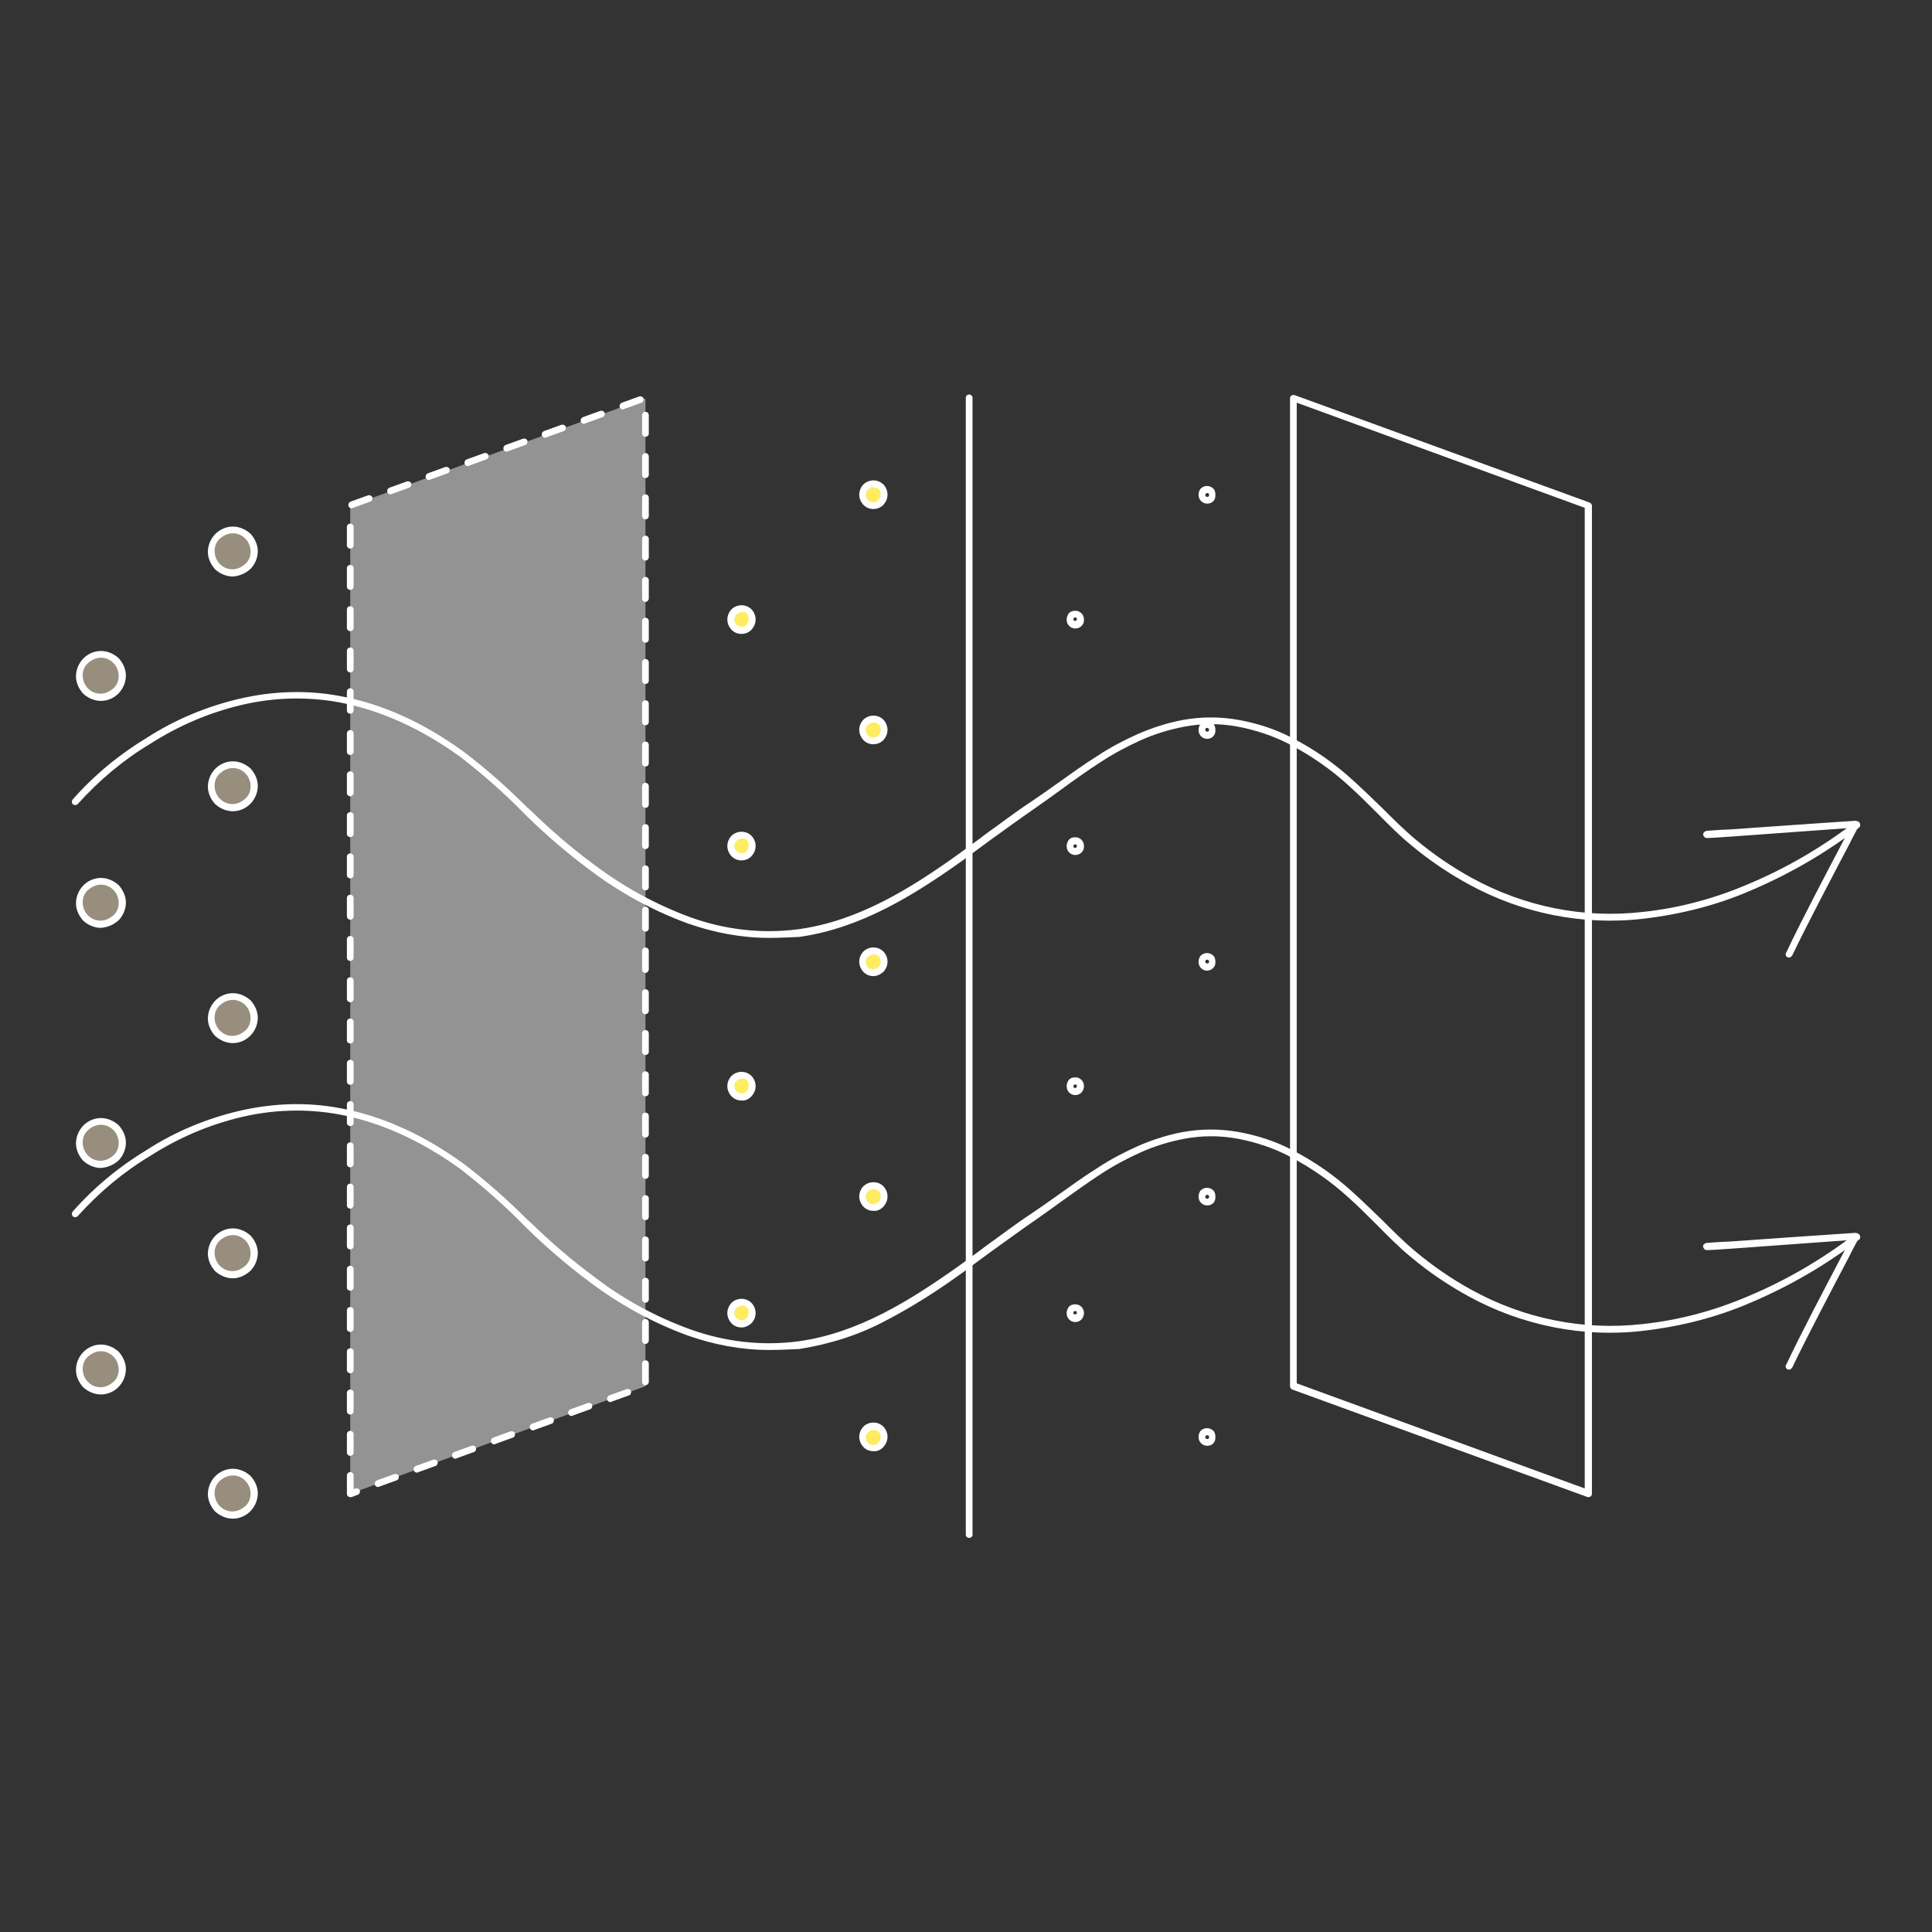 <?xml version="1.0" encoding="utf-8"?>
<!-- Generator: Adobe Illustrator 26.2.0, SVG Export Plug-In . SVG Version: 6.00 Build 0)  -->
<svg version="1.1" id="Layer_1" xmlns="http://www.w3.org/2000/svg" xmlns:xlink="http://www.w3.org/1999/xlink" x="0px" y="0px"
	 viewBox="0 0 402.5 402.5" style="enable-background:new 0 0 402.5 402.5;" xml:space="preserve">
<rect x="0" y="0" width="402.5" height="402.5" fill="#333333" stroke="none"/>
<style type="text/css">
	.st0{fill:none;}
	.st1{fill:#939393;}
	.st2{fill:#FFFFFF;}
	.st3{fill:#988E7E;}
	.st4{fill:#FFEC60;}
</style>
<g id="Group_3114" transform="translate(-183.187 -2009.475)">
	<rect id="Rectangle_1031" x="183.2" y="2009.5" class="st0" width="402.5" height="402.5"/>
	<g id="Group_3177" transform="translate(267.359 2090.946)">
		<g id="Group_3115" transform="translate(90.696 113.624)">
			<path id="Path_14360" class="st1" d="M-101.9,116.1l61.5-22.4v-205.8l-61.5,22.4V116.1z"/>
			<path id="Path_14360_-_Outline" class="st2" d="M-101.9,116.8c-0.4,0-0.7-0.3-0.7-0.7c0,0,0,0,0,0v-3.8c0-0.4,0.3-0.7,0.7-0.7
				s0.7,0.3,0.7,0.7v2.8l0.4-0.1c0.4-0.1,0.8,0.1,0.9,0.4c0.1,0.4-0.1,0.8-0.4,0.9l-1.3,0.5C-101.7,116.8-101.8,116.8-101.9,116.8
				L-101.9,116.8z M-96.1,114.7c-0.4,0-0.7-0.3-0.7-0.7c0-0.3,0.2-0.6,0.5-0.7l3.6-1.3c0.4-0.1,0.8,0.1,0.9,0.4
				c0.1,0.4-0.1,0.8-0.4,0.9l-3.6,1.3C-95.9,114.6-96,114.7-96.1,114.7L-96.1,114.7z M-88,111.7c-0.4,0-0.7-0.3-0.7-0.7
				c0-0.3,0.2-0.6,0.5-0.7l3.6-1.3c0.4-0.1,0.8,0.1,0.9,0.4c0.1,0.4-0.1,0.8-0.4,0.9l0,0l-3.6,1.3C-87.9,111.7-87.9,111.7-88,111.7
				L-88,111.7z M-80,108.8c-0.4,0-0.7-0.3-0.7-0.7c0-0.3,0.2-0.6,0.5-0.7l3.6-1.3c0.4-0.1,0.8,0.1,0.9,0.4c0.1,0.4-0.1,0.8-0.4,0.9
				l-3.6,1.3C-79.8,108.8-79.9,108.8-80,108.8L-80,108.8z M-101.9,108.2c-0.4,0-0.7-0.3-0.7-0.7v-3.8c0-0.4,0.3-0.7,0.7-0.7
				s0.7,0.3,0.7,0.7v3.8C-101.2,107.9-101.5,108.2-101.9,108.2L-101.9,108.2z M-71.9,105.8c-0.4,0-0.7-0.3-0.7-0.7
				c0-0.3,0.2-0.6,0.5-0.7l3.6-1.3c0.4-0.1,0.8,0.1,0.9,0.4c0.1,0.4-0.1,0.8-0.4,0.9l-3.6,1.3C-71.7,105.8-71.8,105.8-71.9,105.8
				L-71.9,105.8z M-63.8,102.9c-0.4,0-0.7-0.3-0.7-0.7c0-0.3,0.2-0.6,0.5-0.7l3.6-1.3c0.4-0.1,0.8,0.1,0.9,0.4
				c0.1,0.4-0.1,0.8-0.4,0.9l0,0l-3.6,1.3C-63.7,102.9-63.7,102.9-63.8,102.9z M-55.8,99.9c-0.4,0-0.7-0.3-0.7-0.7
				c0-0.3,0.2-0.6,0.5-0.7l3.6-1.3c0.4-0.1,0.8,0.1,0.9,0.4c0.1,0.4-0.1,0.8-0.4,0.9l0,0l-3.6,1.3C-55.6,99.9-55.7,99.9-55.8,99.9
				L-55.8,99.9z M-101.9,99.6c-0.4,0-0.7-0.3-0.7-0.7v-3.8c0-0.4,0.3-0.7,0.7-0.7s0.7,0.3,0.7,0.7v3.8
				C-101.2,99.3-101.5,99.6-101.9,99.6C-101.9,99.6-101.9,99.6-101.9,99.6L-101.9,99.6z M-47.7,97c-0.4,0-0.7-0.3-0.7-0.7
				c0-0.3,0.2-0.6,0.5-0.7l3.6-1.3c0.4-0.1,0.8,0.1,0.9,0.4c0.1,0.4-0.1,0.8-0.4,0.9l-3.6,1.3C-47.5,97-47.6,97-47.7,97z
				 M-40.4,93.5c-0.4,0-0.7-0.3-0.7-0.7v-3.8c0-0.4,0.3-0.7,0.7-0.7s0.7,0.3,0.7,0.7v3.8C-39.7,93.1-40,93.5-40.4,93.5L-40.4,93.5z
				 M-101.9,91c-0.4,0-0.7-0.3-0.7-0.7v-3.8c0-0.4,0.3-0.7,0.7-0.7s0.7,0.3,0.7,0.7v3.8C-101.2,90.7-101.5,91-101.9,91L-101.9,91z
				 M-40.4,84.9c-0.4,0-0.7-0.3-0.7-0.7v-3.8c0-0.4,0.3-0.7,0.7-0.7s0.7,0.3,0.7,0.7v3.8C-39.7,84.5-40,84.9-40.4,84.9L-40.4,84.9z
				 M-101.9,82.4c-0.4,0-0.7-0.3-0.7-0.7v-3.8c0-0.4,0.3-0.7,0.7-0.7s0.7,0.3,0.7,0.7v3.8C-101.2,82.1-101.5,82.4-101.9,82.4
				L-101.9,82.4z M-40.4,76.3c-0.4,0-0.7-0.3-0.7-0.7v-3.8c0-0.4,0.3-0.7,0.7-0.7s0.7,0.3,0.7,0.7v3.8C-39.7,76-40,76.3-40.4,76.3
				L-40.4,76.3z M-101.9,73.8c-0.4,0-0.7-0.3-0.7-0.7v-3.8c0-0.4,0.3-0.7,0.7-0.7s0.7,0.3,0.7,0.7v3.8
				C-101.2,73.5-101.5,73.8-101.9,73.8L-101.9,73.8z M-40.4,67.7c-0.4,0-0.7-0.3-0.7-0.7v-3.8c0-0.4,0.3-0.7,0.7-0.7
				s0.7,0.3,0.7,0.7V67C-39.7,67.4-40,67.7-40.4,67.7L-40.4,67.7z M-101.9,65.2c-0.4,0-0.7-0.3-0.7-0.7v-3.8c0-0.4,0.3-0.7,0.7-0.7
				s0.7,0.3,0.7,0.7v3.8C-101.2,64.9-101.5,65.2-101.9,65.2L-101.9,65.2z M-40.4,59.1c-0.4,0-0.7-0.3-0.7-0.7v-3.8
				c0-0.4,0.3-0.7,0.7-0.7s0.7,0.3,0.7,0.7v3.8C-39.7,58.8-40,59.1-40.4,59.1L-40.4,59.1z M-101.9,56.7c-0.4,0-0.7-0.3-0.7-0.7v-3.8
				c0-0.4,0.3-0.7,0.7-0.7s0.7,0.3,0.7,0.7v3.8C-101.2,56.3-101.5,56.7-101.9,56.7L-101.9,56.7z M-40.4,50.5c-0.4,0-0.7-0.3-0.7-0.7
				V46c0-0.4,0.3-0.7,0.7-0.7s0.7,0.3,0.7,0.7v3.8C-39.7,50.2-40,50.5-40.4,50.5L-40.4,50.5z M-101.9,48.1c-0.4,0-0.7-0.3-0.7-0.7
				v-3.8c0-0.4,0.3-0.7,0.7-0.7s0.7,0.3,0.7,0.7v3.8C-101.2,47.7-101.5,48.1-101.9,48.1L-101.9,48.1z M-40.4,41.9
				c-0.4,0-0.7-0.3-0.7-0.7v-3.8c0-0.4,0.3-0.7,0.7-0.7s0.7,0.3,0.7,0.7v3.8C-39.7,41.6-40,41.9-40.4,41.9L-40.4,41.9z M-101.9,39.5
				c-0.4,0-0.7-0.3-0.7-0.7v-3.8c0-0.4,0.3-0.7,0.7-0.7s0.7,0.3,0.7,0.7v3.8C-101.2,39.2-101.5,39.5-101.9,39.5L-101.9,39.5z
				 M-40.4,33.3c-0.4,0-0.7-0.3-0.7-0.7v-3.8c0-0.4,0.3-0.7,0.7-0.7s0.7,0.3,0.7,0.7v3.8C-39.7,33-40,33.3-40.4,33.3L-40.4,33.3z
				 M-101.9,30.9c-0.4,0-0.7-0.3-0.7-0.7v-3.8c0-0.4,0.3-0.7,0.7-0.7s0.7,0.3,0.7,0.7v3.8C-101.2,30.6-101.5,30.9-101.9,30.9
				L-101.9,30.9z M-40.4,24.7c-0.4,0-0.7-0.3-0.7-0.7v-3.8c0-0.4,0.3-0.7,0.7-0.7s0.7,0.3,0.7,0.7V24C-39.7,24.4-40,24.7-40.4,24.7
				L-40.4,24.7z M-101.9,22.3c-0.4,0-0.7-0.3-0.7-0.7v-3.8c0-0.4,0.3-0.7,0.7-0.7s0.7,0.3,0.7,0.7v3.8
				C-101.2,22-101.5,22.3-101.9,22.3L-101.9,22.3z M-40.4,16.2c-0.4,0-0.7-0.3-0.7-0.7v-3.8c0-0.4,0.3-0.7,0.7-0.7s0.7,0.3,0.7,0.7
				v3.8C-39.7,15.8-40,16.2-40.4,16.2L-40.4,16.2L-40.4,16.2z M-101.9,13.7c-0.4,0-0.7-0.3-0.7-0.7l0,0V9.2c0-0.4,0.3-0.7,0.7-0.7
				s0.7,0.3,0.7,0.7V13C-101.2,13.4-101.5,13.7-101.9,13.7L-101.9,13.7z M-40.4,7.6c-0.4,0-0.7-0.3-0.7-0.7V3c0-0.4,0.3-0.7,0.7-0.7
				s0.7,0.3,0.7,0.7l0,0v3.8C-39.7,7.2-40,7.6-40.4,7.6L-40.4,7.6L-40.4,7.6z M-101.9,5.1c-0.4,0-0.7-0.3-0.7-0.7V0.6
				c0-0.4,0.3-0.7,0.7-0.7s0.7,0.3,0.7,0.7v3.8C-101.2,4.8-101.5,5.1-101.9,5.1L-101.9,5.1z M-40.4-1c-0.4,0-0.7-0.3-0.7-0.7v-3.8
				c0-0.4,0.3-0.7,0.7-0.7s0.7,0.3,0.7,0.7v3.8C-39.7-1.3-40-1-40.4-1L-40.4-1L-40.4-1z M-101.9-3.5c-0.4,0-0.7-0.3-0.7-0.7V-8
				c0-0.4,0.3-0.7,0.7-0.7s0.7,0.3,0.7,0.7v3.8C-101.2-3.8-101.5-3.5-101.9-3.5L-101.9-3.5z M-40.4-9.6c-0.4,0-0.7-0.3-0.7-0.7v-3.8
				c0-0.4,0.3-0.7,0.7-0.7s0.7,0.3,0.7,0.7v3.8C-39.7-9.9-40-9.6-40.4-9.6L-40.4-9.6L-40.4-9.6z M-101.9-12.1
				c-0.4,0-0.7-0.3-0.7-0.7l0,0v-3.8c0-0.4,0.3-0.7,0.7-0.7s0.7,0.3,0.7,0.7v3.8C-101.2-12.4-101.5-12.1-101.9-12.1L-101.9-12.1z
				 M-40.4-18.2c-0.4,0-0.7-0.3-0.7-0.7v-3.8c0-0.4,0.3-0.7,0.7-0.7s0.7,0.3,0.7,0.7v3.8C-39.7-18.5-40-18.2-40.4-18.2L-40.4-18.2
				L-40.4-18.2z M-101.9-20.7c-0.4,0-0.7-0.3-0.7-0.7v-3.8c0-0.4,0.3-0.7,0.7-0.7s0.7,0.3,0.7,0.7v3.8
				C-101.2-21-101.5-20.7-101.9-20.7L-101.9-20.7z M-40.4-26.8c-0.4,0-0.7-0.3-0.7-0.7v-3.8c0-0.4,0.3-0.7,0.7-0.7s0.7,0.3,0.7,0.7
				v3.8C-39.7-27.1-40-26.8-40.4-26.8L-40.4-26.8L-40.4-26.8z M-101.9-29.2c-0.4,0-0.7-0.3-0.7-0.7v-3.8c0-0.4,0.3-0.7,0.7-0.7
				s0.7,0.3,0.7,0.7v3.8C-101.2-29.6-101.5-29.2-101.9-29.2L-101.9-29.2z M-40.4-35.4c-0.4,0-0.7-0.3-0.7-0.7v-3.8
				c0-0.4,0.3-0.7,0.7-0.7s0.7,0.3,0.7,0.7v3.8C-39.7-35.7-40-35.4-40.4-35.4L-40.4-35.4L-40.4-35.4z M-101.9-37.8
				c-0.4,0-0.7-0.3-0.7-0.7v-3.8c0-0.4,0.3-0.7,0.7-0.7s0.7,0.3,0.7,0.7v3.8C-101.2-38.2-101.5-37.8-101.9-37.8L-101.9-37.8z
				 M-40.4-44c-0.4,0-0.7-0.3-0.7-0.7v-3.8c0-0.4,0.3-0.7,0.7-0.7s0.7,0.3,0.7,0.7v3.8C-39.7-44.3-40-44-40.4-44L-40.4-44L-40.4-44z
				 M-101.9-46.4c-0.4,0-0.7-0.3-0.7-0.7V-51c0-0.4,0.3-0.7,0.7-0.7s0.7,0.3,0.7,0.7v3.8C-101.2-46.7-101.5-46.4-101.9-46.4
				L-101.9-46.4z M-40.4-52.6c-0.4,0-0.7-0.3-0.7-0.7v-3.8c0-0.4,0.3-0.7,0.7-0.7s0.7,0.3,0.7,0.7v3.8C-39.7-52.9-40-52.6-40.4-52.6
				L-40.4-52.6L-40.4-52.6z M-101.9-55c-0.4,0-0.7-0.3-0.7-0.7v-3.8c0-0.4,0.3-0.7,0.7-0.7s0.7,0.3,0.7,0.7v3.8
				C-101.2-55.3-101.5-55-101.9-55L-101.9-55z M-40.4-61.2c-0.4,0-0.7-0.3-0.7-0.7v-3.8c0-0.4,0.3-0.7,0.7-0.7s0.7,0.3,0.7,0.7v3.8
				C-39.7-61.5-40-61.2-40.4-61.2L-40.4-61.2L-40.4-61.2z M-101.9-63.6c-0.4,0-0.7-0.3-0.7-0.7v-3.8c0-0.4,0.3-0.7,0.7-0.7
				s0.7,0.3,0.7,0.7v3.8C-101.2-63.9-101.5-63.6-101.9-63.6L-101.9-63.6z M-40.4-69.7c-0.4,0-0.7-0.3-0.7-0.7v-3.8
				c0-0.4,0.3-0.7,0.7-0.7s0.7,0.3,0.7,0.7v3.8C-39.7-70.1-40-69.7-40.4-69.7L-40.4-69.7L-40.4-69.7z M-101.9-72.2
				c-0.4,0-0.7-0.3-0.7-0.7v-3.8c0-0.4,0.3-0.7,0.7-0.7s0.7,0.3,0.7,0.7v3.8C-101.2-72.5-101.5-72.2-101.9-72.2L-101.9-72.2z
				 M-40.4-78.3c-0.4,0-0.7-0.3-0.7-0.7v-3.8c0-0.4,0.3-0.7,0.7-0.7s0.7,0.3,0.7,0.7v3.8C-39.7-78.7-40-78.3-40.4-78.3L-40.4-78.3
				L-40.4-78.3z M-101.9-80.8c-0.4,0-0.7-0.3-0.7-0.7v-3.8c0-0.4,0.3-0.7,0.7-0.7s0.7,0.3,0.7,0.7v3.8
				C-101.2-81.1-101.5-80.8-101.9-80.8L-101.9-80.8z M-40.4-86.9c-0.4,0-0.7-0.3-0.7-0.7v-3.8c0-0.4,0.3-0.7,0.7-0.7
				s0.7,0.3,0.7,0.7v3.8C-39.7-87.2-40-86.9-40.4-86.9L-40.4-86.9L-40.4-86.9z M-101.6-89.2c-0.4,0-0.7-0.3-0.7-0.7
				c0-0.3,0.2-0.6,0.5-0.7l3.6-1.3c0.4-0.1,0.8,0.1,0.9,0.4c0.1,0.4-0.1,0.8-0.4,0.9l-3.6,1.3C-101.4-89.2-101.5-89.2-101.6-89.2
				L-101.6-89.2z M-93.5-92.1c-0.4,0-0.7-0.3-0.7-0.7c0-0.3,0.2-0.6,0.5-0.7l3.6-1.3c0.4-0.1,0.8,0.1,0.9,0.4
				c0.1,0.4-0.1,0.8-0.4,0.9l-3.6,1.3C-93.4-92.1-93.5-92.1-93.5-92.1L-93.5-92.1z M-85.5-95.1c-0.4,0-0.7-0.3-0.7-0.7
				c0-0.3,0.2-0.6,0.5-0.7l3.6-1.3c0.4-0.1,0.8,0.1,0.9,0.4c0.1,0.4-0.1,0.8-0.4,0.9l-3.6,1.3C-85.3-95.1-85.4-95.1-85.5-95.1
				L-85.5-95.1z M-40.4-95.5c-0.4,0-0.7-0.3-0.7-0.7v-3.8c0-0.4,0.3-0.7,0.7-0.7s0.7,0.3,0.7,0.7v3.8C-39.7-95.8-40-95.5-40.4-95.5
				L-40.4-95.5z M-77.4-98c-0.4,0-0.7-0.3-0.7-0.7c0-0.3,0.2-0.6,0.5-0.7l3.6-1.3c0.4-0.1,0.8,0.1,0.9,0.4c0.1,0.4-0.1,0.8-0.4,0.9
				l-3.6,1.3C-77.2-98-77.3-98-77.4-98L-77.4-98z M-69.3-101c-0.4,0-0.7-0.3-0.7-0.7c0-0.3,0.2-0.6,0.5-0.7l3.6-1.3
				c0.4-0.1,0.8,0.1,0.9,0.4c0.1,0.4-0.1,0.8-0.4,0.9l-3.6,1.3C-69.2-101-69.3-101-69.3-101L-69.3-101z M-61.3-103.9
				c-0.4,0-0.7-0.3-0.7-0.7c0-0.3,0.2-0.6,0.5-0.7l3.6-1.3c0.4-0.1,0.8,0.1,0.9,0.4c0.1,0.4-0.1,0.8-0.4,0.9l-3.6,1.3
				C-61.1-103.9-61.2-103.9-61.3-103.9L-61.3-103.9z M-40.4-104.1c-0.4,0-0.7-0.3-0.7-0.7v-3.8c0-0.4,0.3-0.7,0.7-0.7
				s0.7,0.3,0.7,0.7v3.8C-39.7-104.4-40-104.1-40.4-104.1L-40.4-104.1z M-53.2-106.8c-0.4,0-0.7-0.3-0.7-0.7c0-0.3,0.2-0.6,0.5-0.7
				l3.6-1.3c0.4-0.1,0.8,0.1,0.9,0.4c0.1,0.4-0.1,0.8-0.4,0.9l-3.6,1.3C-53-106.9-53.1-106.8-53.2-106.8L-53.2-106.8z M-45.1-109.8
				c-0.4,0-0.7-0.3-0.7-0.7c0-0.3,0.2-0.6,0.5-0.7l3.6-1.3c0.4-0.1,0.8,0.1,0.9,0.4c0.1,0.4-0.1,0.8-0.4,0.9l-3.6,1.3
				C-45-109.8-45-109.8-45.1-109.8L-45.1-109.8z"/>
		</g>
		<g id="Group_3116" transform="translate(296.582 113.624)">
			<path id="Path_14361" class="st2" d="M-49.8,116.8c-0.1,0-0.2,0-0.2,0l-61.5-22.4c-0.3-0.1-0.5-0.4-0.5-0.7v-205.8
				c0-0.4,0.3-0.7,0.7-0.7c0.1,0,0.2,0,0.2,0l61.5,22.4c0.3,0.1,0.5,0.4,0.5,0.7v205.8C-49.1,116.5-49.4,116.8-49.8,116.8z
				 M-110.6,93.1l60,21.9V-89.3l-60-21.9V93.1z"/>
		</g>
		<g id="Group_3117" transform="translate(225.838 113.624)">
			<path id="Line_8427" class="st2" d="M-108.1,125.3c-0.4,0-0.7-0.3-0.7-0.7v-236.8c0-0.4,0.3-0.7,0.7-0.7s0.7,0.3,0.7,0.7v236.8
				C-107.3,124.9-107.7,125.3-108.1,125.3z"/>
		</g>
		<g id="Group_3136" transform="translate(31.556 142.434)">
			<g id="Group_3119" transform="translate(28.78)">
				<path id="Path_14362" class="st3" d="M-96-109"/>
				<g id="Group_3118">
					<path id="Path_14363" class="st3" d="M-96-104.6c2.5,0,4.5-2,4.5-4.5s-2-4.5-4.5-4.5c-2.5,0-4.5,2-4.5,4.5l0,0
						C-100.5-106.6-98.5-104.6-96-104.6z"/>
					<path id="Path_14363_-_Outline" class="st2" d="M-96-103.8c-1.4,0-2.7-0.6-3.7-1.5c-0.9-1-1.5-2.3-1.5-3.6
						c0-1.3,0.5-2.6,1.4-3.6c1-1.1,2.4-1.7,3.8-1.7c1.4,0,2.7,0.6,3.7,1.5c0.9,1,1.5,2.3,1.5,3.6c0,1.3-0.5,2.6-1.4,3.6
						C-93.2-104.5-94.6-103.9-96-103.8z M-96-112.8c-1.1,0-2,0.5-2.8,1.2c-0.7,0.7-1,1.6-1,2.5c0,1,0.4,2,1.1,2.7
						c0.7,0.7,1.6,1.1,2.6,1.1c1.1,0,2-0.5,2.8-1.2c0.7-0.7,1-1.6,1-2.5c0-1-0.4-2-1.1-2.7C-94.1-112.4-95-112.8-96-112.8L-96-112.8
						z"/>
				</g>
			</g>
			<g id="Group_3121" transform="translate(0 27.216)">
				<path id="Path_14364" class="st3" d="M-94.7-110.3"/>
				<g id="Group_3120">
					<path id="Path_14365" class="st3" d="M-94.7-105.8c2.5,0,4.5-2,4.5-4.5c0-2.5-2-4.5-4.5-4.5c-2.5,0-4.5,2-4.5,4.5l0,0
						C-99.2-107.8-97.2-105.8-94.7-105.8z"/>
					<path id="Path_14365_-_Outline" class="st2" d="M-94.7-105.1c-1.4,0-2.7-0.6-3.7-1.5c-0.9-1-1.5-2.3-1.5-3.6
						c0-1.3,0.5-2.6,1.4-3.6c1-1.1,2.4-1.7,3.8-1.7c1.4,0,2.7,0.6,3.7,1.5c0.9,1,1.5,2.3,1.5,3.6c0,1.3-0.5,2.6-1.4,3.6
						C-91.9-105.7-93.3-105.1-94.7-105.1z M-94.7-114.1c-1.1,0-2,0.5-2.8,1.2c-0.7,0.7-1,1.6-1,2.5c0,1,0.4,2,1.1,2.7
						c0.7,0.7,1.6,1.1,2.6,1.1c1.1,0,2-0.5,2.8-1.2c0.7-0.7,1-1.6,1-2.5c0-1-0.4-2-1.1-2.7C-92.8-113.7-93.7-114.1-94.7-114.1z"/>
				</g>
			</g>
			<g id="Group_3123" transform="translate(0 76.7)">
				<path id="Path_14366" class="st3" d="M-94.7-112.5"/>
				<g id="Group_3122">
					<path id="Path_14367" class="st3" d="M-94.7-108.1c2.5,0,4.5-2,4.5-4.5c0-2.5-2-4.5-4.5-4.5s-4.5,2-4.5,4.5
						C-99.2-110.1-97.2-108.1-94.7-108.1z"/>
					<path id="Path_14367_-_Outline" class="st2" d="M-94.7-107.3c-1.4,0-2.7-0.6-3.7-1.5c-0.9-1-1.5-2.3-1.5-3.6
						c0-1.3,0.5-2.6,1.4-3.6c1-1.1,2.4-1.7,3.8-1.7c1.4,0,2.7,0.6,3.7,1.5c0.9,1,1.5,2.3,1.5,3.6c0,1.3-0.5,2.6-1.4,3.6
						C-91.9-108-93.3-107.4-94.7-107.3z M-94.7-116.3c-1.1,0-2,0.5-2.8,1.2c-0.7,0.7-1,1.6-1,2.5c0,1,0.4,2,1.1,2.7
						c0.7,0.7,1.6,1.1,2.6,1.1c1.1,0,2-0.5,2.8-1.2c0.7-0.7,1-1.6,1-2.5c0-1-0.4-2-1.1-2.7C-92.8-115.9-93.7-116.3-94.7-116.3z"/>
				</g>
			</g>
			<g id="Group_3125" transform="translate(28.78 51.304)">
				<path id="Path_14368" class="st3" d="M-96-111.4"/>
				<g id="Group_3124">
					<path id="Path_14369" class="st3" d="M-96-106.9c2.5,0,4.5-2,4.5-4.5c0-2.5-2-4.5-4.5-4.5c-2.5,0-4.5,2-4.5,4.5l0,0
						C-100.5-108.9-98.5-106.9-96-106.9z"/>
					<path id="Path_14369_-_Outline" class="st2" d="M-96-106.2c-1.4,0-2.7-0.6-3.7-1.5c-0.9-1-1.5-2.3-1.5-3.6
						c0-1.3,0.5-2.6,1.4-3.6c1-1.1,2.4-1.7,3.8-1.7c1.4,0,2.7,0.6,3.7,1.5c0.9,1,1.5,2.3,1.5,3.6c0,1.3-0.5,2.6-1.4,3.6
						C-93.2-106.8-94.6-106.2-96-106.2z M-96-115.2c-1.1,0-2,0.5-2.8,1.2c-0.7,0.7-1,1.6-1,2.5c0,1,0.4,2,1.1,2.7
						c0.7,0.7,1.6,1.1,2.6,1.1c1.1,0,2-0.5,2.8-1.2c0.7-0.7,1-1.6,1-2.5c0-1-0.4-2-1.1-2.7C-94.1-114.8-95-115.2-96-115.2L-96-115.2
						z"/>
				</g>
			</g>
			<g id="Group_3127" transform="translate(28.78 101.906)">
				<path id="Path_14370" class="st3" d="M-96-113.7"/>
				<g id="Group_3126">
					<path id="Path_14371" class="st3" d="M-96-109.2c2.5,0,4.5-2,4.5-4.5c0-2.5-2-4.5-4.5-4.5s-4.5,2-4.5,4.5
						C-100.5-111.2-98.5-109.2-96-109.2z"/>
					<path id="Path_14371_-_Outline" class="st2" d="M-96-108.5c-1.4,0-2.7-0.6-3.7-1.5c-0.9-1-1.5-2.3-1.5-3.6
						c0-1.3,0.5-2.6,1.4-3.6c1-1.1,2.4-1.7,3.8-1.7c1.4,0,2.7,0.6,3.7,1.5c0.9,1,1.5,2.3,1.5,3.6c0,1.3-0.5,2.6-1.4,3.6
						C-93.2-109.1-94.6-108.5-96-108.5z M-96-117.5c-1.1,0-2,0.5-2.8,1.2c-0.7,0.7-1,1.6-1,2.5c0,1,0.4,2,1.1,2.7
						c0.7,0.7,1.6,1.1,2.6,1.1c1.1,0,2-0.5,2.8-1.2c0.7-0.7,1-1.6,1-2.5c0-1-0.4-2-1.1-2.7C-94.1-117.1-95-117.5-96-117.5z"/>
				</g>
			</g>
			<g id="Group_3129" transform="translate(0 129.122)">
				<path id="Path_14372" class="st3" d="M-94.7-114.9"/>
				<g id="Group_3128">
					<path id="Path_14373" class="st3" d="M-94.7-110.4c2.5,0,4.5-2,4.5-4.5c0-2.5-2-4.5-4.5-4.5s-4.5,2-4.5,4.5
						C-99.2-112.5-97.2-110.5-94.7-110.4z"/>
					<path id="Path_14373_-_Outline" class="st2" d="M-94.7-109.7c-1.4,0-2.7-0.6-3.7-1.5c-0.9-1-1.5-2.3-1.5-3.6
						c0-1.3,0.5-2.6,1.4-3.6c1-1.1,2.4-1.7,3.8-1.7c1.4,0,2.7,0.6,3.7,1.5c0.9,1,1.5,2.3,1.5,3.6c0,1.3-0.5,2.6-1.4,3.6
						C-91.9-110.4-93.3-109.8-94.7-109.7z M-94.7-118.7c-1.1,0-2,0.5-2.8,1.2c-0.7,0.7-1,1.6-1,2.5c0,1,0.4,2,1.1,2.7
						c0.7,0.7,1.6,1.1,2.6,1.1c1.1,0,2-0.5,2.8-1.2c0.7-0.7,1-1.6,1-2.5c0-1-0.4-2-1.1-2.7C-92.8-118.3-93.7-118.7-94.7-118.7
						L-94.7-118.7z"/>
				</g>
			</g>
			<g id="Group_3131" transform="translate(0 178.606)">
				<path id="Path_14374" class="st3" d="M-94.7-117.2"/>
				<g id="Group_3130">
					<path id="Path_14375" class="st3" d="M-94.7-112.7c2.5,0,4.5-2,4.5-4.5c0-2.5-2-4.5-4.5-4.5s-4.5,2-4.5,4.5
						C-99.2-114.7-97.2-112.7-94.7-112.7z"/>
					<path id="Path_14375_-_Outline" class="st2" d="M-94.7-112c-1.4,0-2.7-0.6-3.7-1.5c-0.9-1-1.5-2.3-1.5-3.6
						c0-1.3,0.5-2.6,1.4-3.6c1-1.1,2.4-1.7,3.8-1.7c1.4,0,2.7,0.6,3.7,1.5c0.9,1,1.5,2.3,1.5,3.6c0,1.3-0.5,2.6-1.4,3.6
						C-91.9-112.6-93.3-112-94.7-112z M-94.7-121c-1.1,0-2,0.5-2.8,1.2c-0.7,0.7-1,1.6-1,2.5c0,1,0.4,2,1.1,2.7
						c0.7,0.7,1.6,1.1,2.6,1.1c1.1,0,2-0.5,2.8-1.2c0.7-0.7,1-1.6,1-2.5c0-1-0.4-2-1.1-2.7C-92.8-120.6-93.7-121-94.7-121L-94.7-121
						z"/>
				</g>
			</g>
			<g id="Group_3133" transform="translate(28.78 153.21)">
				<path id="Path_14376" class="st3" d="M-96-116"/>
				<g id="Group_3132">
					<path id="Path_14377" class="st3" d="M-96-111.5c2.5,0,4.5-2,4.5-4.5c0-2.5-2-4.5-4.5-4.5s-4.5,2-4.5,4.5
						C-100.5-113.6-98.5-111.6-96-111.5z"/>
					<path id="Path_14377_-_Outline" class="st2" d="M-96-110.8c-1.4,0-2.7-0.6-3.7-1.5c-0.9-1-1.5-2.3-1.5-3.6
						c0-1.3,0.5-2.6,1.4-3.6c1-1.1,2.4-1.7,3.8-1.7c1.4,0,2.7,0.6,3.7,1.5c0.9,1,1.5,2.3,1.5,3.6c0,1.3-0.5,2.6-1.4,3.6
						C-93.2-111.5-94.6-110.8-96-110.8z M-96-119.8c-1.1,0-2,0.5-2.8,1.2c-0.7,0.7-1,1.6-1,2.5c0,1,0.4,2,1.1,2.7
						c0.7,0.7,1.6,1.1,2.6,1.1c1.1,0,2-0.5,2.8-1.2c0.7-0.7,1-1.6,1-2.5c0-1-0.4-2-1.1-2.7C-94.1-119.4-95-119.8-96-119.8L-96-119.8
						z"/>
				</g>
			</g>
			<g id="Group_3135" transform="translate(28.78 205.684)">
				<path id="Path_14378" class="st3" d="M-96-118.4"/>
				<g id="Group_3134">
					<path id="Path_14379" class="st3" d="M-96-113.9c2.5,0,4.5-2,4.5-4.5c0-2.5-2-4.5-4.5-4.5s-4.5,2-4.5,4.5
						C-100.5-116-98.5-114-96-113.9z"/>
					<path id="Path_14379_-_Outline" class="st2" d="M-96-113.2c-1.4,0-2.7-0.6-3.7-1.5c-0.9-1-1.5-2.3-1.5-3.6
						c0-1.3,0.5-2.6,1.4-3.6c1-1.1,2.4-1.7,3.8-1.7c1.4,0,2.7,0.6,3.7,1.5c0.9,1,1.5,2.3,1.5,3.6c0,1.3-0.5,2.6-1.4,3.6
						C-93.2-113.8-94.6-113.2-96-113.2z M-96-122.2c-1.1,0-2,0.5-2.8,1.2c-0.7,0.7-1,1.6-1,2.5c0,1,0.4,2,1.1,2.7
						c0.7,0.7,1.6,1.1,2.6,1.1c1.1,0,2-0.5,2.8-1.2c0.7-0.7,1-1.6,1-2.5c0-1-0.4-2-1.1-2.7C-94.1-121.8-95-122.2-96-122.2z"/>
				</g>
			</g>
		</g>
		<g id="Group_3155" transform="translate(173.803 132.476)">
			<g id="Group_3138" transform="translate(28.78 0)">
				<path id="Path_14380" class="st4" d="M-104.8-110.8"/>
				<g id="Group_3137">
					<path id="Path_14381" class="st4" d="M-104.8-108.6c2.9,0,2.9-4.5,0-4.5S-107.7-108.6-104.8-108.6z"/>
					<path id="Path_14381_-_Outline" class="st2" d="M-104.8-107.9c-0.8,0-1.6-0.3-2.2-1c-1-1.2-1-2.8,0-4c1.1-1.2,3-1.3,4.2-0.2
						c0.1,0.1,0.1,0.1,0.2,0.2c1,1.2,1,2.8,0,4C-103.2-108.2-104-107.9-104.8-107.9z M-104.8-112.4c-0.8,0-1.6,0.6-1.6,1.5
						c0,0.8,0.6,1.6,1.5,1.6c0.8,0,1.6-0.6,1.6-1.5c0,0,0,0,0-0.1c0.1-0.8-0.5-1.5-1.3-1.5C-104.8-112.4-104.8-112.4-104.8-112.4
						L-104.8-112.4z"/>
				</g>
			</g>
			<g id="Group_3140" transform="translate(0 27.216)">
				<path id="Path_14382" class="st4" d="M-103.5-112.1"/>
				<g id="Group_3139">
					<path id="Path_14383" class="st4" d="M-103.5-109.8c2.9,0,2.9-4.5,0-4.5C-106.4-114.3-106.4-109.8-103.5-109.8z"/>
					<path id="Path_14383_-_Outline" class="st2" d="M-103.5-109.1c-0.8,0-1.6-0.3-2.2-1c-1-1.2-1-2.8,0-4c1.1-1.2,3-1.3,4.2-0.2
						c0.1,0.1,0.1,0.1,0.2,0.2c1,1.2,1,2.8,0,4C-101.9-109.4-102.7-109.1-103.5-109.1z M-103.5-113.6c-0.8,0-1.5,0.7-1.5,1.5
						c0,0.8,0.7,1.5,1.5,1.5c0.4,0,0.8-0.1,1.1-0.5c0.2-0.3,0.4-0.7,0.4-1.1c0.1-0.8-0.5-1.5-1.3-1.5
						C-103.4-113.6-103.5-113.6-103.5-113.6L-103.5-113.6z"/>
				</g>
			</g>
			<g id="Group_3142" transform="translate(0 76.7)">
				<path id="Path_14384" class="st4" d="M-103.5-114.3"/>
				<g id="Group_3141">
					<path id="Path_14385" class="st4" d="M-103.5-112.1c2.9,0,2.9-4.5,0-4.5C-106.4-116.6-106.4-112.1-103.5-112.1z"/>
					<path id="Path_14385_-_Outline" class="st2" d="M-103.5-111.4c-0.8,0-1.6-0.3-2.2-1c-1-1.2-1-2.8,0-4c1.1-1.2,3-1.3,4.2-0.2
						c0.1,0.1,0.1,0.1,0.2,0.2c1,1.2,1,2.8,0,4C-101.9-111.7-102.7-111.4-103.5-111.4z M-103.5-115.9c-0.8,0-1.5,0.7-1.5,1.5
						c0,0.8,0.7,1.5,1.5,1.5c0.4,0,0.8-0.1,1.1-0.5c0.2-0.3,0.4-0.7,0.4-1.1c0.1-0.8-0.5-1.5-1.3-1.5
						C-103.4-115.9-103.5-115.9-103.5-115.9L-103.5-115.9z"/>
				</g>
			</g>
			<g id="Group_3144" transform="translate(28.78 51.304)">
				<path id="Path_14386" class="st4" d="M-104.8-113.2"/>
				<g id="Group_3143">
					<path id="Path_14387" class="st4" d="M-104.8-110.9c2.9,0,2.9-4.5,0-4.5S-107.7-110.9-104.8-110.9z"/>
					<path id="Path_14387_-_Outline" class="st2" d="M-104.8-110.2c-0.8,0-1.6-0.3-2.2-1c-1-1.2-1-2.8,0-4c1.1-1.2,3-1.3,4.2-0.2
						c0.1,0.1,0.1,0.1,0.2,0.2c1,1.2,1,2.8,0,4C-103.2-110.5-104-110.2-104.8-110.2z M-104.8-114.7c-0.8,0-1.6,0.6-1.6,1.5
						c0,0.8,0.6,1.6,1.5,1.6c0.8,0,1.6-0.6,1.6-1.5c0,0,0,0,0-0.1c0.1-0.8-0.5-1.5-1.3-1.5C-104.8-114.7-104.8-114.7-104.8-114.7
						L-104.8-114.7z"/>
				</g>
			</g>
			<g id="Group_3146" transform="translate(28.78 101.906)">
				<path id="Path_14388" class="st4" d="M-104.8-115.5"/>
				<g id="Group_3145">
					<path id="Path_14389" class="st4" d="M-104.8-113.2c2.9,0,2.9-4.5,0-4.5S-107.7-113.2-104.8-113.2z"/>
					<path id="Path_14389_-_Outline" class="st2" d="M-104.8-112.5c-0.8,0-1.6-0.3-2.2-1c-1-1.2-1-2.8,0-4c1.1-1.2,3-1.3,4.2-0.2
						c0.1,0.1,0.1,0.1,0.2,0.2c1,1.2,1,2.8,0,4C-103.2-112.9-104-112.5-104.8-112.5z M-104.8-117c-0.8,0-1.6,0.6-1.6,1.5
						c0,0.8,0.6,1.6,1.5,1.6c0.8,0,1.6-0.6,1.6-1.5c0,0,0,0,0-0.1c0.1-0.8-0.5-1.5-1.3-1.5C-104.8-117-104.8-117-104.8-117
						L-104.8-117z"/>
				</g>
			</g>
			<g id="Group_3148" transform="translate(0 129.122)">
				<path id="Path_14390" class="st4" d="M-103.5-116.7"/>
				<g id="Group_3147">
					<path id="Path_14391" class="st4" d="M-103.5-114.5c2.9,0,2.9-4.5,0-4.5C-106.4-119-106.4-114.5-103.5-114.5z"/>
					<path id="Path_14391_-_Outline" class="st2" d="M-103.5-113.8c-0.8,0-1.6-0.3-2.2-1c-1-1.2-1-2.8,0-4c1.1-1.2,3-1.3,4.2-0.2
						c0.1,0.1,0.1,0.1,0.2,0.2c1,1.2,1,2.8,0,4C-101.9-114.1-102.7-113.7-103.5-113.8z M-103.5-118.3c-0.8,0-1.5,0.7-1.5,1.5
						c0,0.8,0.7,1.5,1.5,1.5c0.4,0,0.8-0.1,1.1-0.5c0.2-0.3,0.4-0.7,0.4-1.1c0.1-0.8-0.5-1.5-1.3-1.5
						C-103.4-118.3-103.5-118.3-103.5-118.3L-103.5-118.3z"/>
				</g>
			</g>
			<g id="Group_3150" transform="translate(0 178.606)">
				<path id="Path_14392" class="st4" d="M-103.5-119"/>
				<g id="Group_3149">
					<path id="Path_14393" class="st4" d="M-103.5-116.7c2.9,0,2.9-4.5,0-4.5C-106.4-121.2-106.4-116.7-103.5-116.7z"/>
					<path id="Path_14393_-_Outline" class="st2" d="M-103.5-116c-0.8,0-1.6-0.3-2.2-1c-1-1.2-1-2.8,0-4c1.1-1.2,3-1.3,4.2-0.2
						c0.1,0.1,0.1,0.1,0.2,0.2c1,1.2,1,2.8,0,4C-101.9-116.4-102.7-116-103.5-116z M-103.5-120.5c-0.8,0-1.5,0.7-1.5,1.5
						c0,0.8,0.7,1.5,1.5,1.5c0.4,0,0.8-0.1,1.1-0.5c0.2-0.3,0.4-0.7,0.4-1.1c0.1-0.8-0.5-1.5-1.3-1.5
						C-103.4-120.5-103.5-120.5-103.5-120.5L-103.5-120.5z"/>
				</g>
			</g>
			<g id="Group_3152" transform="translate(28.78 153.21)">
				<path id="Path_14394" class="st4" d="M-104.8-117.8"/>
				<g id="Group_3151">
					<path id="Path_14395" class="st4" d="M-104.8-115.6c2.9,0,2.9-4.5,0-4.5S-107.7-115.6-104.8-115.6z"/>
					<path id="Path_14395_-_Outline" class="st2" d="M-104.8-114.9c-0.8,0-1.6-0.3-2.2-1c-1-1.2-1-2.8,0-4c1.1-1.2,3-1.3,4.2-0.2
						c0.1,0.1,0.1,0.1,0.2,0.2c1,1.2,1,2.8,0,4C-103.2-115.2-104-114.8-104.8-114.9z M-104.8-119.4c-0.8,0-1.6,0.6-1.6,1.5
						c0,0.8,0.6,1.6,1.5,1.6c0.8,0,1.6-0.6,1.6-1.5c0,0,0,0,0-0.1c0.1-0.8-0.5-1.5-1.3-1.5C-104.8-119.4-104.8-119.4-104.8-119.4
						L-104.8-119.4z"/>
				</g>
			</g>
			<g id="Group_3154" transform="translate(28.78 205.684)">
				<path id="Path_14396" class="st4" d="M-104.8-120.2"/>
				<g id="Group_3153">
					<path id="Path_14397" class="st4" d="M-104.8-118c2.9,0,2.9-4.5,0-4.5S-107.7-118-104.8-118z"/>
					<path id="Path_14397_-_Outline" class="st2" d="M-104.8-117.3c-0.8,0-1.6-0.3-2.2-1c-1-1.2-1-2.8,0-4c1.1-1.2,3-1.3,4.2-0.2
						c0.1,0.1,0.1,0.1,0.2,0.2c1,1.2,1,2.8,0,4C-103.2-117.6-104-117.2-104.8-117.3z M-104.8-121.7c-0.8,0-1.6,0.6-1.6,1.5
						c0,0.8,0.6,1.6,1.5,1.6c0.8,0,1.6-0.6,1.6-1.5c0,0,0,0,0-0.1c0.1-0.8-0.5-1.5-1.3-1.5C-104.8-121.8-104.8-121.8-104.8-121.7
						L-104.8-121.7z"/>
				</g>
			</g>
		</g>
		<g id="Group_3174" transform="translate(247.851 133.651)">
			<g id="Group_3157" transform="translate(28.78 0)">
				<g id="Group_3156">
					<path id="Path_14399" class="st2" d="M-109.3-110.2c-1,0-1.8-0.8-1.8-1.8c0,0,0-0.1,0-0.1c0-0.5,0.2-0.9,0.4-1.2
						c0.7-0.7,1.8-0.8,2.6-0.1c0,0,0.1,0.1,0.1,0.1c0.3,0.3,0.4,0.8,0.4,1.2C-107.5-111-108.2-110.2-109.3-110.2
						C-109.2-110.2-109.3-110.2-109.3-110.2z M-109.3-112.4c-0.2,0-0.4,0.1-0.4,0.4c0,0.2,0.1,0.4,0.4,0.4c0.2,0,0.4-0.1,0.4-0.4
						c0,0,0,0,0,0C-108.9-112.2-109-112.4-109.3-112.4C-109.3-112.4-109.3-112.4-109.3-112.4L-109.3-112.4z"/>
				</g>
			</g>
			<g id="Group_3159" transform="translate(0 27.216)">
				<g id="Group_3158">
					<path id="Path_14401" class="st2" d="M-108-111.4c-1,0-1.8-0.8-1.8-1.8c0,0,0-0.1,0-0.1c0-0.5,0.2-0.9,0.4-1.2
						c0.3-0.4,0.8-0.6,1.4-0.6c1,0,1.8,0.8,1.8,1.8C-106.1-112.2-107-111.4-108-111.4L-108-111.4z M-108-113.7c-0.1,0-0.2,0-0.3,0.1
						c-0.1,0.1-0.1,0.2-0.1,0.3c0,0.2,0.2,0.4,0.4,0.3c0.2,0,0.4-0.2,0.3-0.4C-107.6-113.5-107.8-113.7-108-113.7L-108-113.7z"/>
				</g>
			</g>
			<g id="Group_3161" transform="translate(0 76.701)">
				<g id="Group_3160">
					<path id="Path_14403" class="st2" d="M-108-113.7c-1,0-1.8-0.8-1.8-1.8c0,0,0-0.1,0-0.1c0-0.5,0.2-0.9,0.4-1.2
						c0.3-0.4,0.8-0.6,1.4-0.6c1,0,1.8,0.8,1.8,1.8C-106.1-114.5-107-113.7-108-113.7L-108-113.7z M-108-115.9c-0.1,0-0.2,0-0.3,0.1
						c-0.1,0.1-0.1,0.2-0.1,0.3c0,0.2,0.2,0.4,0.4,0.3c0.2,0,0.4-0.2,0.3-0.4C-107.6-115.8-107.8-115.9-108-115.9L-108-115.9z"/>
				</g>
			</g>
			<g id="Group_3163" transform="translate(28.78 51.304)">
				<g id="Group_3162">
					<path id="Path_14405" class="st2" d="M-109.3-112.5c-1,0-1.8-0.8-1.8-1.8c0,0,0-0.1,0-0.1c0-0.5,0.2-0.9,0.4-1.2
						c0.7-0.7,1.8-0.8,2.6-0.1c0,0,0.1,0.1,0.1,0.1c0.3,0.3,0.4,0.8,0.4,1.2C-107.5-113.4-108.2-112.5-109.3-112.5
						C-109.2-112.5-109.3-112.5-109.3-112.5z M-109.3-114.8c-0.2,0-0.4,0.1-0.4,0.4c0,0.2,0.1,0.4,0.4,0.4c0.2,0,0.4-0.1,0.4-0.4
						c0,0,0,0,0,0C-108.9-114.5-109-114.7-109.3-114.8C-109.3-114.8-109.3-114.8-109.3-114.8L-109.3-114.8z"/>
				</g>
			</g>
			<g id="Group_3165" transform="translate(28.78 101.906)">
				<g id="Group_3164">
					<path id="Path_14407" class="st2" d="M-109.3-114.8c-1,0-1.8-0.8-1.8-1.8c0,0,0-0.1,0-0.1c0-0.5,0.2-0.9,0.4-1.2
						c0.7-0.7,1.8-0.8,2.6-0.1c0,0,0.1,0.1,0.1,0.1c0.3,0.3,0.4,0.8,0.4,1.2C-107.5-115.7-108.2-114.9-109.3-114.8
						C-109.2-114.8-109.3-114.8-109.3-114.8z M-109.3-117.1c-0.2,0-0.4,0.1-0.4,0.4c0,0.2,0.1,0.4,0.4,0.4c0.2,0,0.4-0.1,0.4-0.4
						c0,0,0,0,0,0C-108.9-116.9-109-117-109.3-117.1C-109.3-117.1-109.3-117.1-109.3-117.1L-109.3-117.1z"/>
				</g>
			</g>
			<g id="Group_3167" transform="translate(0 129.123)">
				<g id="Group_3166">
					<path id="Path_14409" class="st2" d="M-108-116.1c-1,0-1.8-0.8-1.8-1.8c0,0,0-0.1,0-0.1c0-0.5,0.2-0.9,0.4-1.2
						c0.3-0.4,0.8-0.6,1.4-0.6c1,0,1.8,0.8,1.8,1.8C-106.2-116.9-107-116.1-108-116.1L-108-116.1z M-108-118.3c-0.1,0-0.2,0-0.3,0.1
						c-0.1,0.1-0.1,0.2-0.1,0.3c0,0.2,0.2,0.4,0.4,0.3c0.2,0,0.4-0.2,0.3-0.4C-107.6-118.2-107.8-118.3-108-118.3L-108-118.3z"/>
				</g>
			</g>
			<g id="Group_3169" transform="translate(0 178.606)">
				<g id="Group_3168">
					<path id="Path_14411" class="st2" d="M-108-118.3c-1,0-1.8-0.8-1.8-1.8c0,0,0-0.1,0-0.1c0-0.5,0.2-0.9,0.4-1.2
						c0.3-0.4,0.8-0.6,1.4-0.6c1,0,1.8,0.8,1.8,1.8C-106.2-119.1-107-118.3-108-118.3L-108-118.3z M-108-120.6c-0.1,0-0.2,0-0.3,0.1
						c-0.1,0.1-0.1,0.2-0.1,0.3c0,0.2,0.2,0.4,0.4,0.3c0.2,0,0.4-0.2,0.3-0.4C-107.6-120.4-107.8-120.6-108-120.6L-108-120.6z"/>
				</g>
			</g>
			<g id="Group_3171" transform="translate(28.78 153.21)">
				<g id="Group_3170">
					<path id="Path_14413" class="st2" d="M-109.3-117.2c-1,0-1.8-0.8-1.8-1.8c0,0,0-0.1,0-0.1c0-0.5,0.2-0.9,0.4-1.2
						c0.7-0.7,1.8-0.8,2.6-0.1c0,0,0.1,0.1,0.1,0.1c0.3,0.3,0.4,0.8,0.4,1.2C-107.5-118-108.2-117.2-109.3-117.2
						C-109.2-117.2-109.3-117.2-109.3-117.2z M-109.3-119.4c-0.2,0-0.4,0.1-0.4,0.4c0,0.2,0.1,0.4,0.4,0.4c0.2,0,0.4-0.1,0.4-0.4
						c0,0,0,0,0,0C-108.9-119.2-109-119.4-109.3-119.4C-109.3-119.4-109.3-119.4-109.3-119.4z"/>
				</g>
			</g>
			<g id="Group_3173" transform="translate(28.78 205.685)">
				<g id="Group_3172">
					<path id="Path_14415" class="st2" d="M-109.3-119.6c-1,0-1.8-0.8-1.8-1.8c0,0,0-0.1,0-0.1c0-0.5,0.2-0.9,0.4-1.2
						c0.7-0.7,1.8-0.8,2.6-0.1c0,0,0.1,0.1,0.1,0.1c0.3,0.3,0.4,0.8,0.4,1.2C-107.5-120.4-108.2-119.6-109.3-119.6
						C-109.2-119.6-109.3-119.6-109.3-119.6z M-109.3-121.8c-0.2,0-0.4,0.1-0.4,0.4c0,0.2,0.1,0.4,0.4,0.4c0.2,0,0.4-0.1,0.4-0.4
						c0,0,0,0,0,0C-108.9-121.6-109-121.8-109.3-121.8C-109.3-121.8-109.3-121.8-109.3-121.8z"/>
				</g>
			</g>
		</g>
		<g id="Group_3175" transform="translate(30.641 178.621)">
			<path id="Path_14416" class="st2" d="M257.9-60.6c-0.4,0-0.7-0.3-0.7-0.7c0-0.1,0-0.2,0.1-0.3c2.9-6.2,8.7-17.2,11.8-23.1
				c0.6-1.1,1.1-2.1,1.5-2.9c-6.5,0.5-18.2,1.3-24.8,1.8c-2.7,0.2-4.6,0.3-5,0.3c-0.4,0-0.7-0.3-0.8-0.7c0-0.4,0.3-0.7,0.7-0.8
				c0.4,0,2.2-0.2,5-0.3c7-0.5,19.9-1.4,26-1.8c0.4,0,0.8,0.2,0.8,0.6c0,0.1,0,0.3-0.1,0.4c0,0,0,0,0,0.1c0,0-0.1,0.1-0.1,0.2
				c-0.1,0.2-0.2,0.4-0.4,0.8c-0.4,0.7-0.9,1.7-1.5,2.9c-3.1,5.9-8.9,16.9-11.8,23C258.4-60.8,258.2-60.6,257.9-60.6z"/>
			<path id="Path_14417" class="st2" d="M45.4-64.7c-5.8,0-11.5-1.1-16.9-3C21.1-70.4,14.2-74.2,8-78.9c-4.6-3.4-9-7.2-13.1-11.2
				L-6-91c-4-4.1-8.4-7.9-12.9-11.4c-8.3-6-16.8-9.8-25.4-11.4c-6.7-1.2-13.6-1-20.3,0.6c-6.7,1.6-13,4.3-18.8,8
				c-5.7,3.4-10.8,7.7-15.2,12.6c-0.3,0.3-0.7,0.3-1,0.1c-0.3-0.3-0.3-0.7-0.1-1c4.5-5.1,9.7-9.4,15.5-12.9
				c5.9-3.8,12.4-6.5,19.2-8.1c6.8-1.6,14-1.9,20.9-0.6c8.8,1.6,17.5,5.5,26,11.7c4.6,3.5,9,7.4,13.1,11.5l0.9,0.8
				c4.1,4,8.4,7.7,13,11.1C15-75.4,21.7-71.7,29-69c7.2,2.6,14.9,3.5,22.5,2.5c12.5-1.7,23.4-8.5,33.3-15.6c1.9-1.4,3.9-2.8,5.7-4.2
				c3.1-2.2,6.2-4.6,9.4-6.7c1.9-1.3,3.8-2.6,5.6-3.9c2.7-1.9,5.4-3.9,8.3-5.7c2.7-1.8,5.6-3.3,8.5-4.6c3-1.3,6.1-2.3,9.3-2.9
				c3.9-0.7,7.8-0.7,11.7,0c3.8,0.7,7.6,1.9,11,3.7c4.7,2.4,9,5.4,12.9,9c2,1.8,3.9,3.7,5.8,5.5c2.3,2.3,4.6,4.6,7.1,6.7
				c3.6,3,7.5,5.7,11.7,8c10.9,6,23.3,8.5,35.6,7.1c7.6-0.8,15-2.8,22-5.8c7.9-3.3,15.4-7.7,22.2-12.9c0.3-0.2,0.8-0.2,1,0.1
				c0.2,0.3,0.2,0.8-0.1,1c-6.9,5.3-14.5,9.7-22.5,13.1c-7.1,3.1-14.7,5-22.4,5.9c-12.6,1.5-25.4-1.1-36.5-7.2
				c-4.2-2.3-8.2-5-11.9-8.1c-2.6-2.1-4.9-4.5-7.2-6.8c-1.8-1.8-3.7-3.7-5.7-5.5c-3.8-3.5-8-6.4-12.6-8.8c-3.3-1.7-6.9-2.9-10.6-3.6
				c-3.7-0.7-7.5-0.7-11.2,0c-3.1,0.6-6.1,1.5-9,2.8c-2.9,1.3-5.7,2.8-8.3,4.5c-2.8,1.8-5.6,3.8-8.2,5.7c-1.8,1.3-3.7,2.7-5.6,4
				c-3.2,2.2-6.3,4.5-9.4,6.7c-1.9,1.4-3.8,2.8-5.7,4.2c-10.1,7.2-21.2,14.1-34,15.9C49.6-64.8,47.5-64.7,45.4-64.7z"/>
		</g>
		<g id="Group_3176" transform="translate(30.641 268.573)">
			<path id="Path_14418" class="st2" d="M257.9-64.7c-0.4,0-0.7-0.3-0.7-0.7c0-0.1,0-0.2,0.1-0.3c2.9-6.2,8.7-17.2,11.8-23.1
				c0.6-1.1,1.1-2.1,1.5-2.9c-6.5,0.5-18.2,1.3-24.8,1.8c-2.7,0.2-4.6,0.3-5,0.3c-0.4,0-0.7-0.3-0.8-0.7s0.3-0.7,0.7-0.8
				c0.4,0,2.2-0.2,5-0.3c7-0.5,19.9-1.4,26-1.8c0.4,0,0.8,0.2,0.8,0.6c0,0.1,0,0.3-0.1,0.4c0,0,0,0,0,0.1s-0.1,0.1-0.1,0.2
				c-0.1,0.2-0.2,0.4-0.4,0.8c-0.4,0.7-0.9,1.7-1.5,2.9c-3.1,5.9-8.9,16.9-11.8,23C258.4-64.9,258.2-64.7,257.9-64.7z"/>
			<path id="Path_14419" class="st2" d="M45.4-68.8c-5.8,0-11.5-1.1-16.9-3C21.1-74.5,14.2-78.3,8-83c-4.6-3.4-9-7.2-13.1-11.2
				L-6-95.1c-4-4.1-8.4-7.9-12.9-11.4c-8.3-6-16.8-9.8-25.4-11.4c-6.7-1.2-13.6-1-20.3,0.6c-6.7,1.6-13,4.3-18.8,8
				c-5.7,3.4-10.8,7.7-15.2,12.6c-0.3,0.3-0.7,0.3-1,0.1c-0.3-0.3-0.3-0.7-0.1-1c0,0,0,0,0,0c4.5-5.1,9.7-9.4,15.5-12.9
				c5.9-3.8,12.4-6.5,19.2-8.1c6.8-1.6,14-1.9,20.9-0.6c8.8,1.6,17.5,5.5,26,11.7c4.6,3.5,9,7.4,13.1,11.5l0.9,0.8
				c4.1,4,8.4,7.7,13,11.1c6.1,4.7,12.9,8.4,20.1,11c7.2,2.6,14.9,3.5,22.5,2.5c12.5-1.7,23.4-8.6,33.3-15.6
				c1.9-1.4,3.9-2.8,5.7-4.2c3.1-2.2,6.2-4.6,9.4-6.7c1.9-1.3,3.8-2.6,5.6-3.9c2.7-1.9,5.4-3.9,8.3-5.7c2.7-1.8,5.6-3.3,8.5-4.6
				c3-1.3,6.1-2.3,9.3-2.9c3.9-0.7,7.8-0.7,11.7,0c3.8,0.7,7.6,1.9,11,3.7c4.7,2.4,9,5.4,12.9,9c2,1.8,3.9,3.7,5.8,5.5
				c2.3,2.3,4.6,4.6,7.1,6.7c3.6,3,7.5,5.7,11.7,8c10.9,6,23.3,8.5,35.6,7.1c7.6-0.8,15-2.8,22-5.8c7.9-3.3,15.4-7.7,22.2-12.9
				c0.3-0.2,0.8-0.2,1,0.1c0.2,0.3,0.2,0.8-0.1,1c-6.9,5.3-14.5,9.7-22.5,13.1c-7.1,3.1-14.7,5-22.4,5.9
				c-12.6,1.5-25.4-1.1-36.5-7.2c-4.2-2.3-8.2-5-11.9-8.1c-2.6-2.1-4.9-4.5-7.2-6.8c-1.8-1.8-3.7-3.7-5.7-5.5
				c-3.8-3.5-8-6.4-12.6-8.8c-3.3-1.7-6.9-2.9-10.6-3.6c-3.7-0.7-7.5-0.7-11.2,0c-3.1,0.6-6.1,1.5-9,2.8c-2.9,1.3-5.7,2.8-8.3,4.5
				c-2.8,1.8-5.5,3.8-8.2,5.7c-1.8,1.3-3.7,2.7-5.6,4c-3.2,2.2-6.3,4.5-9.4,6.7c-1.9,1.4-3.8,2.8-5.7,4.2c-5.1,3.7-10.4,7.1-16,10
				c-5.6,3-11.7,4.9-18,5.9C49.6-68.9,47.5-68.8,45.4-68.8z"/>
		</g>
	</g>
</g>
</svg>
